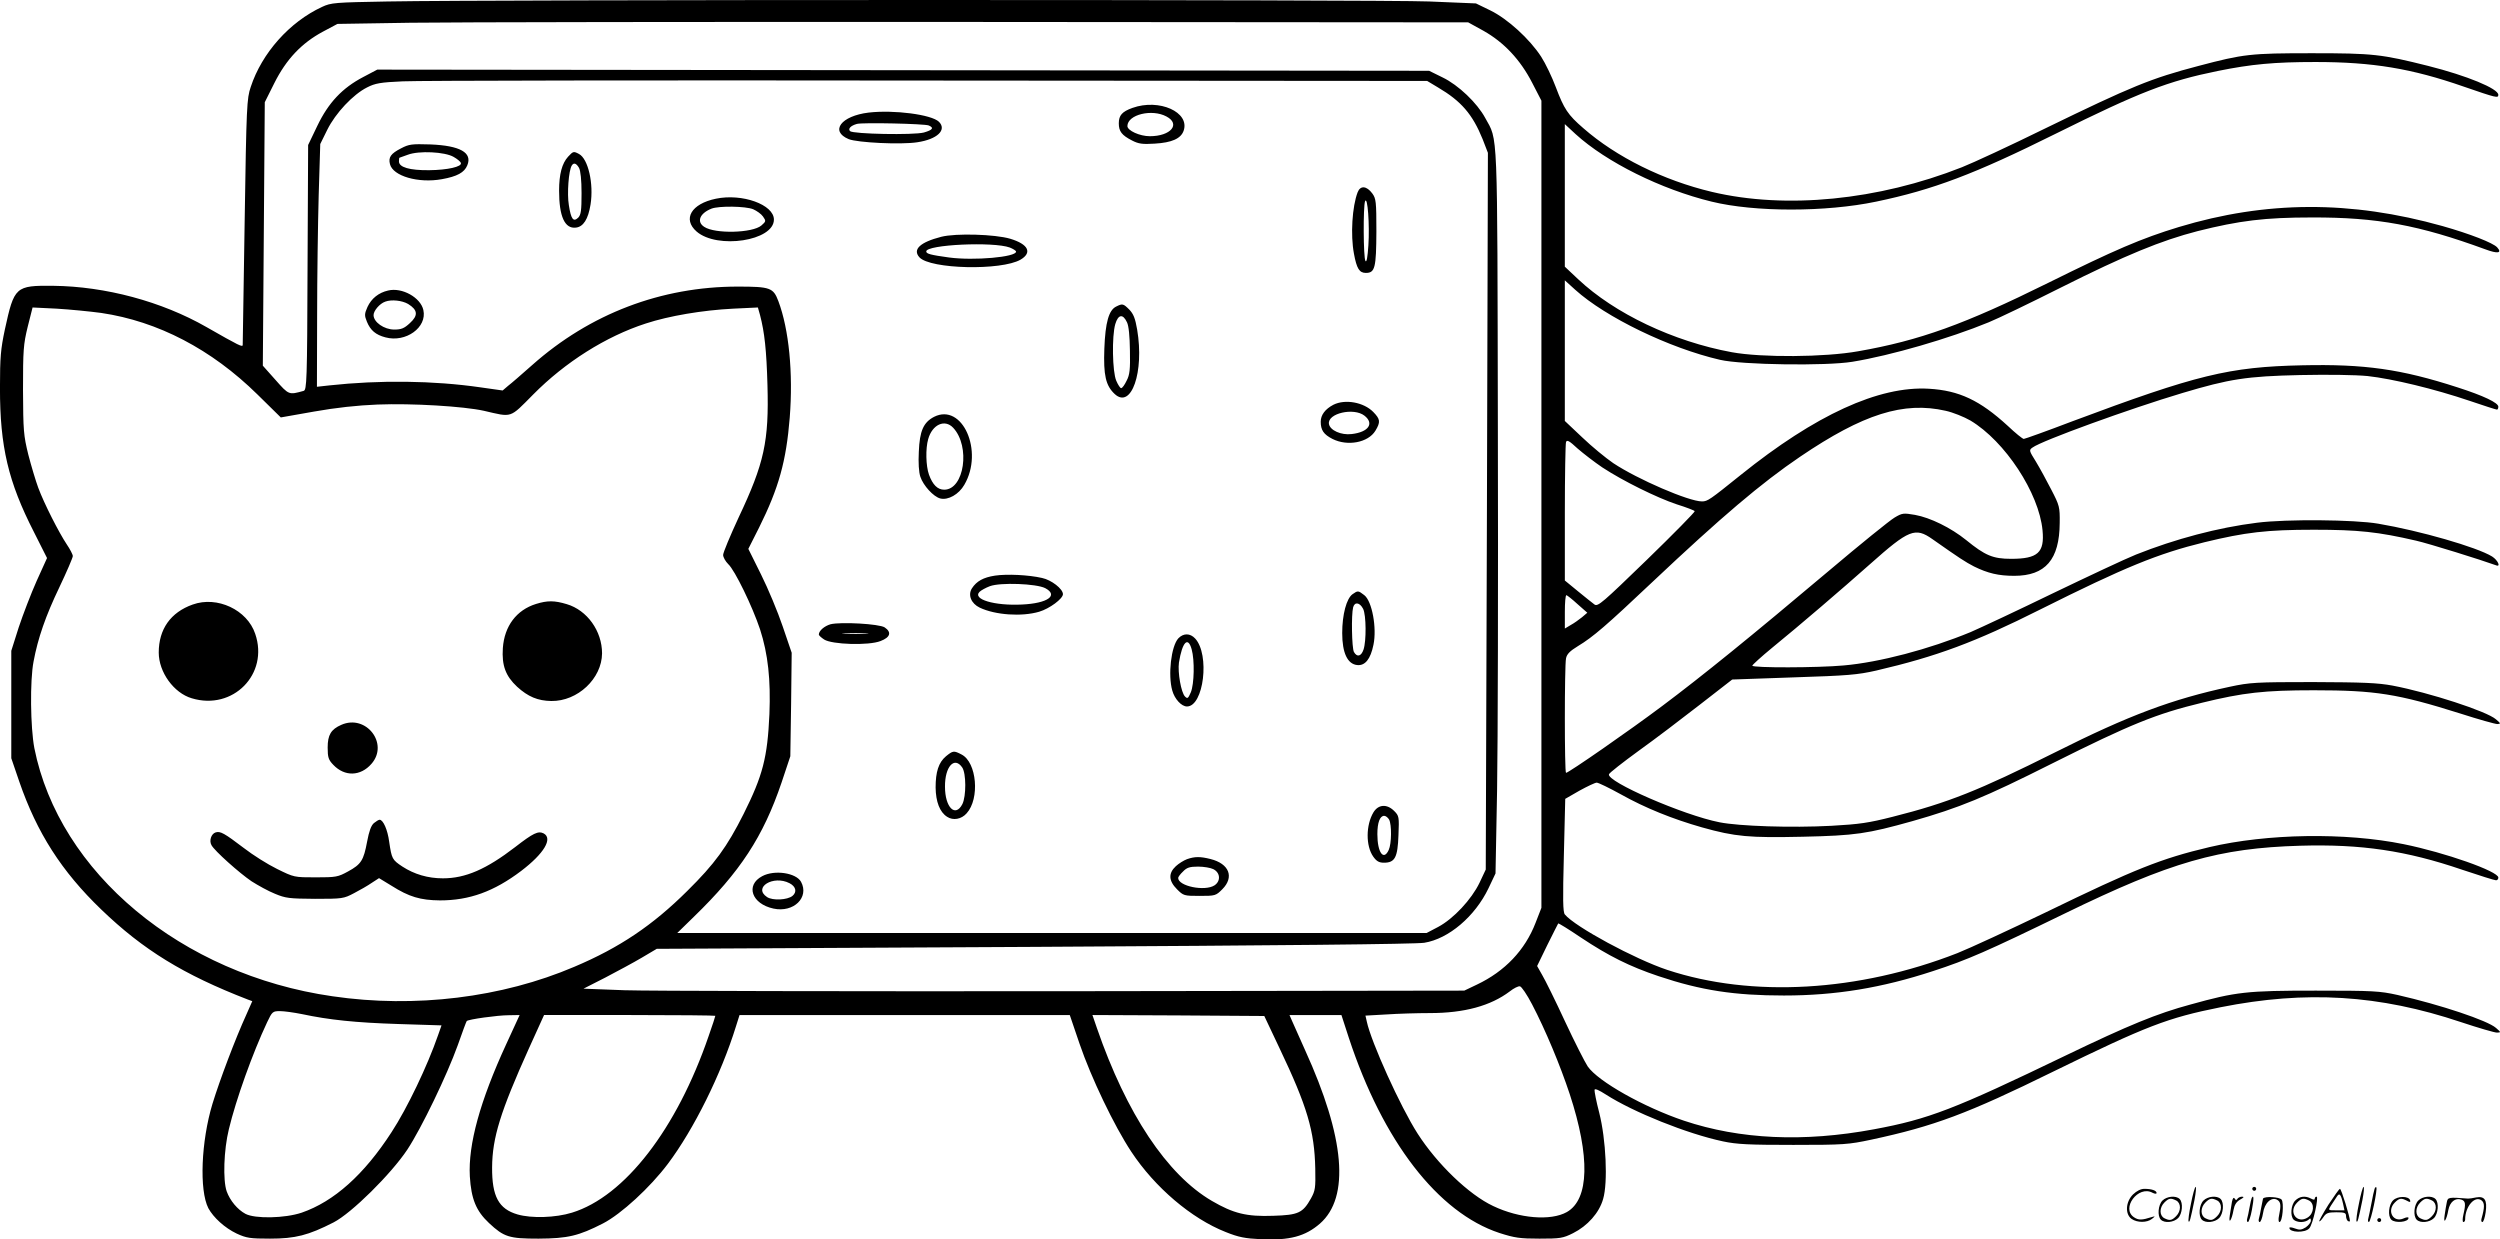 <?xml version="1.0" encoding="UTF-8"?>
<svg xmlns="http://www.w3.org/2000/svg" version="1.0" viewBox="0 0 1280.13 634.66" preserveAspectRatio="xMidYMid meet">
  <g transform="translate(-0.717,635.749) scale(0.1,-0.1)" fill="#000000" stroke="none">
    <path d="M1995 6350 c-275 -5 -292 -6 -339 -28 -166 -77 -308 -236 -365 -410 -20 -59 -22 -95 -31 -685 -5 -342 -10 -628 -10 -635 0 -14 -16 -6 -186 91 -229 131 -517 208 -784 211 -194 2 -200 -4 -248 -224 -21 -100 -25 -140 -25 -300 0 -299 42 -479 174 -737 l67 -133 -53 -117 c-29 -65 -70 -172 -92 -238 l-38 -120 0 -275 0 -275 41 -120 c90 -261 216 -459 420 -655 214 -206 420 -333 751 -461 l22 -8 -30 -68 c-57 -125 -137 -337 -174 -458 -58 -192 -68 -442 -21 -534 26 -48 84 -101 145 -130 50 -23 68 -26 171 -26 129 0 196 17 325 83 92 47 295 248 378 373 73 111 203 381 258 534 23 66 44 122 46 124 7 9 159 30 215 30 l56 1 -69 -150 c-134 -291 -195 -513 -186 -676 7 -116 32 -177 98 -239 77 -72 103 -80 254 -80 150 1 205 14 330 78 93 48 241 184 332 305 133 177 273 459 349 705 l18 57 845 0 846 0 50 -147 c59 -173 177 -420 265 -553 121 -183 308 -342 483 -411 67 -27 100 -33 181 -37 147 -7 227 15 302 80 154 135 128 440 -76 888 -28 63 -58 130 -66 148 l-14 32 133 0 133 0 38 -117 c174 -529 456 -895 771 -999 78 -25 105 -29 205 -29 106 0 120 2 172 28 74 37 134 104 154 175 25 84 15 305 -20 442 -15 57 -25 110 -24 117 2 8 22 -1 58 -24 140 -90 416 -201 600 -240 70 -15 133 -18 360 -18 260 0 282 2 400 27 321 69 493 133 930 348 481 235 584 275 858 330 438 87 812 64 1230 -76 90 -30 173 -54 185 -54 21 1 21 1 -5 24 -43 38 -282 118 -505 169 -91 20 -122 22 -418 22 -354 0 -407 -6 -641 -71 -171 -46 -317 -106 -639 -261 -572 -276 -702 -326 -982 -378 -360 -67 -686 -52 -973 44 -205 69 -440 201 -493 278 -14 21 -67 125 -116 230 -49 106 -102 213 -117 238 l-26 46 52 107 c29 59 55 109 56 111 2 2 54 -30 116 -72 143 -95 249 -148 398 -198 218 -73 389 -99 642 -99 265 0 501 39 763 125 178 58 276 101 675 295 542 264 789 335 1206 347 312 9 542 -25 829 -123 89 -30 166 -54 173 -54 7 0 12 6 12 14 0 32 -273 128 -485 171 -300 61 -700 54 -994 -15 -249 -59 -381 -112 -836 -333 -187 -90 -392 -185 -455 -210 -506 -198 -1053 -229 -1485 -86 -166 55 -473 221 -525 284 -10 12 -11 76 -5 304 l7 288 73 42 c40 22 80 41 88 41 9 0 64 -27 124 -60 125 -70 264 -126 415 -169 171 -48 241 -54 516 -48 270 6 330 15 562 80 242 69 367 120 717 296 402 201 530 253 765 310 212 52 320 64 573 64 316 0 429 -18 750 -119 93 -30 179 -54 190 -54 18 1 18 3 -7 24 -46 41 -341 137 -530 173 -76 14 -150 17 -408 18 -294 0 -322 -2 -425 -24 -294 -63 -517 -146 -895 -336 -390 -195 -547 -258 -832 -330 -122 -31 -169 -38 -313 -46 -204 -11 -473 -2 -573 18 -184 36 -581 209 -566 246 2 7 71 61 152 120 81 58 222 165 313 236 l166 129 314 11 c278 9 327 13 424 35 308 72 504 144 840 313 432 216 600 285 840 344 210 51 319 64 560 64 228 0 330 -11 524 -56 66 -15 335 -99 409 -126 26 -11 10 26 -20 45 -78 48 -370 132 -583 168 -122 21 -470 24 -620 5 -201 -25 -419 -83 -620 -163 -55 -22 -246 -112 -425 -198 -179 -87 -369 -176 -422 -199 -213 -88 -467 -155 -651 -171 -130 -12 -467 -13 -467 -1 0 4 46 46 102 92 140 114 358 301 501 428 199 177 231 190 319 128 141 -99 167 -116 213 -140 71 -35 126 -48 206 -48 160 0 232 83 233 271 1 81 -1 89 -43 170 -24 47 -59 111 -79 144 -35 56 -36 59 -17 72 47 35 499 199 767 279 241 72 329 86 603 92 145 3 282 1 345 -5 128 -14 343 -66 523 -127 73 -25 136 -45 140 -45 4 0 7 7 7 15 0 20 -75 56 -209 99 -290 94 -477 120 -795 113 -375 -8 -539 -48 -1178 -287 -131 -50 -243 -90 -248 -90 -6 0 -43 30 -82 67 -143 131 -249 181 -404 190 -256 15 -581 -134 -964 -442 -158 -127 -169 -135 -198 -135 -67 0 -329 113 -454 196 -38 26 -110 85 -159 132 l-89 84 0 360 0 360 53 -48 c156 -141 482 -299 742 -359 112 -26 543 -32 677 -10 197 32 499 120 698 202 47 19 213 99 370 178 333 167 514 241 700 289 215 54 345 70 585 70 335 1 549 -39 888 -163 64 -24 88 -20 61 10 -21 23 -139 69 -280 109 -470 132 -903 130 -1350 -5 -191 -58 -330 -118 -669 -286 -428 -212 -658 -295 -972 -350 -172 -31 -495 -33 -648 -5 -299 55 -600 198 -787 374 l-68 64 0 365 0 365 55 -51 c158 -144 438 -283 697 -346 220 -54 584 -54 842 0 292 61 504 141 920 348 431 214 574 269 829 321 173 35 290 46 501 46 292 0 492 -33 759 -126 168 -58 177 -60 177 -42 0 32 -161 98 -359 148 -239 60 -282 65 -596 65 -314 0 -349 -4 -580 -65 -244 -64 -341 -104 -785 -320 -179 -88 -371 -177 -427 -199 -428 -169 -901 -216 -1280 -126 -248 59 -489 178 -658 326 -80 69 -99 99 -141 210 -19 51 -53 122 -75 156 -59 91 -172 194 -260 237 l-74 36 -240 10 c-247 10 -4793 10 -5330 0z m5608 -150 c105 -59 189 -148 250 -267 l47 -91 0 -2066 0 -2067 -30 -77 c-54 -140 -157 -248 -300 -316 l-65 -31 -2045 -3 c-1125 -1 -2139 1 -2255 5 l-210 8 112 57 c61 32 145 77 187 102 l76 45 1933 10 c1252 7 1955 14 1997 21 125 20 260 135 329 279 l36 76 8 425 c4 234 6 1066 4 1850 -3 1571 1 1473 -65 1594 -41 76 -137 168 -218 207 l-69 34 -2693 3 -2693 3 -72 -38 c-107 -56 -178 -131 -235 -250 l-47 -98 -3 -627 c-2 -584 -4 -627 -20 -632 -76 -21 -75 -22 -144 56 l-65 73 5 674 5 675 49 98 c61 122 140 205 248 263 l75 40 375 6 c206 3 1509 5 2895 4 l2520 -2 78 -43z m-233 -290 c119 -70 177 -137 229 -265 l27 -70 -5 -1835 -6 -1835 -32 -68 c-41 -85 -133 -184 -212 -226 l-59 -31 -1918 0 -1919 0 85 83 c237 230 355 410 449 687 l45 135 4 265 3 265 -46 135 c-25 74 -75 194 -111 266 l-65 131 55 109 c101 203 139 340 157 563 18 229 -4 452 -58 596 -26 69 -41 75 -208 75 -392 0 -757 -139 -1053 -402 -52 -46 -107 -94 -123 -106 l-28 -24 -113 16 c-241 35 -518 38 -775 10 l-63 -7 1 359 c0 197 4 477 8 621 l8 263 36 73 c42 85 132 181 204 217 41 21 68 26 183 31 74 4 1285 6 2690 4 l2555 -2 55 -33z m-6844 -1155 c290 -43 564 -186 799 -417 l120 -118 170 30 c112 20 223 32 325 36 177 7 441 -9 545 -32 147 -34 130 -40 252 83 164 166 373 298 577 364 119 39 290 68 448 76 l126 6 11 -39 c23 -88 33 -179 38 -359 8 -287 -16 -399 -148 -678 -43 -93 -79 -179 -79 -191 0 -12 12 -33 26 -47 34 -31 124 -217 163 -334 41 -127 55 -258 48 -434 -10 -223 -34 -315 -132 -511 -85 -169 -148 -256 -289 -395 -176 -175 -346 -290 -578 -388 -370 -158 -815 -213 -1238 -151 -774 111 -1400 633 -1527 1271 -20 105 -23 346 -4 443 22 119 62 234 132 380 38 80 69 152 69 160 0 8 -14 35 -31 60 -40 60 -116 209 -146 290 -13 35 -36 112 -51 170 -24 98 -26 121 -27 330 0 205 2 234 24 324 l25 99 123 -6 c67 -4 170 -14 229 -22z m9444 -501 c37 -8 94 -31 127 -50 177 -106 351 -371 369 -562 11 -114 -24 -146 -161 -146 -93 0 -133 17 -230 96 -78 63 -184 115 -262 129 -59 10 -65 10 -105 -14 -24 -14 -176 -137 -338 -274 -395 -333 -645 -536 -852 -691 -165 -124 -479 -342 -492 -342 -8 0 -8 548 0 586 4 22 20 38 61 63 78 47 146 106 381 328 353 333 559 508 757 642 323 219 530 284 745 235z m-1758 -290 c105 -69 279 -155 381 -189 48 -15 90 -31 92 -35 2 -4 -108 -116 -245 -249 -226 -219 -251 -241 -268 -229 -10 7 -48 38 -85 68 l-67 55 0 347 c0 190 3 353 6 362 5 13 17 6 59 -33 30 -26 87 -70 127 -97z m-127 -700 l50 -44 -27 -23 c-15 -12 -41 -31 -58 -40 l-30 -18 0 85 c0 47 3 86 8 86 4 -1 30 -21 57 -46z m-233 -2049 c69 -132 144 -312 193 -460 105 -320 100 -539 -15 -604 -82 -46 -243 -33 -377 31 -124 58 -287 215 -387 371 -88 137 -238 469 -260 573 l-7 31 107 6 c59 4 159 7 223 7 176 0 311 37 409 111 20 16 44 28 52 26 8 -1 36 -42 62 -92z m-6300 -50 c141 -30 275 -44 494 -51 l222 -7 -18 -51 c-54 -156 -157 -372 -238 -496 -141 -218 -295 -355 -460 -412 -86 -29 -239 -32 -288 -6 -41 22 -79 68 -96 115 -20 57 -15 212 11 318 36 151 122 391 196 548 26 55 29 57 66 57 21 0 71 -7 111 -15z m2118 -9 c0 -3 -15 -49 -34 -103 -163 -476 -430 -822 -700 -905 -84 -26 -207 -30 -279 -9 -96 28 -131 92 -130 241 1 152 43 286 188 608 l78 172 439 0 c241 0 438 -2 438 -4z m2889 -166 c142 -298 179 -424 183 -616 2 -100 0 -113 -22 -153 -42 -75 -65 -85 -193 -89 -137 -5 -204 12 -314 76 -230 134 -438 447 -589 885 l-23 67 440 -2 440 -3 78 -165z M5806 5805 c-53 -19 -70 -38 -70 -79 0 -41 15 -61 68 -88 33 -17 53 -20 115 -16 89 5 135 26 149 66 33 95 -125 166 -262 117z m174 -44 c74 -39 22 -101 -85 -101 -52 0 -115 29 -115 52 1 59 126 89 200 49z M4455 5781 c-141 -17 -200 -95 -102 -136 45 -18 267 -29 351 -16 102 15 153 63 111 105 -38 37 -230 62 -360 47z m308 -66 c28 -12 20 -23 -25 -36 -53 -14 -363 -8 -378 7 -12 12 3 28 35 37 29 8 347 1 368 -8z M2061 5598 c-53 -27 -66 -46 -57 -81 15 -61 145 -99 266 -77 78 14 115 34 130 71 27 65 -37 101 -190 107 -95 3 -109 1 -149 -20z m269 -44 c18 -10 35 -24 37 -31 7 -19 -68 -36 -162 -37 -101 -1 -155 15 -155 45 0 11 1 19 3 19 1 0 20 7 42 15 57 22 191 15 235 -11z M2916 5555 c-31 -34 -46 -89 -46 -174 0 -132 29 -196 86 -189 38 4 63 43 75 118 17 107 -12 234 -59 259 -28 15 -30 14 -56 -14z m56 -57 c8 -15 13 -62 13 -130 0 -89 -3 -110 -17 -125 -25 -24 -37 -8 -48 64 -10 58 -1 178 15 203 10 16 23 12 37 -12z M6959 5373 c-28 -73 -37 -218 -19 -314 14 -77 28 -99 61 -99 47 0 53 26 54 212 0 154 -2 169 -21 195 -29 39 -61 42 -75 6z m55 -272 c-4 -60 -9 -89 -15 -80 -11 17 -12 280 -2 306 13 30 24 -122 17 -226z M3673 5340 c-126 -26 -172 -104 -99 -168 106 -92 396 -48 396 61 0 77 -163 135 -297 107z m191 -54 c18 -8 41 -24 50 -37 16 -23 16 -25 -8 -46 -45 -39 -238 -44 -293 -7 -40 26 -23 69 37 93 38 15 176 13 214 -3z M4827 5145 c-109 -28 -148 -65 -112 -105 55 -61 420 -69 518 -12 61 36 40 79 -53 107 -78 23 -278 29 -353 10z m351 -55 c17 -7 32 -16 32 -21 0 -28 -215 -47 -343 -30 -95 13 -117 19 -117 31 0 35 344 51 428 20z M1995 4870 c-49 -11 -86 -41 -106 -84 -16 -36 -16 -44 -3 -76 18 -44 45 -67 95 -80 104 -28 214 51 194 140 -14 64 -109 117 -180 100z m102 -69 c50 -31 52 -59 9 -98 -29 -27 -44 -33 -80 -33 -52 0 -106 38 -106 74 0 22 31 59 60 69 32 12 86 6 117 -12z M5723 4788 c-38 -18 -56 -81 -61 -216 -5 -136 7 -189 53 -232 85 -79 152 112 115 330 -10 58 -19 80 -40 102 -31 31 -35 32 -67 16z m55 -81 c9 -18 14 -71 15 -145 2 -96 -1 -124 -17 -154 -10 -21 -22 -38 -28 -38 -5 0 -16 17 -25 38 -20 46 -23 228 -5 290 15 50 39 54 60 9z M6835 4285 c-42 -22 -65 -52 -65 -87 0 -43 15 -65 60 -88 77 -39 183 -19 220 42 27 45 25 59 -11 96 -49 50 -144 67 -204 37z m159 -56 c51 -40 21 -84 -65 -94 -54 -7 -112 19 -117 52 -8 54 127 85 182 42z M4790 4223 c-54 -28 -74 -72 -78 -179 -3 -55 0 -106 8 -128 15 -45 67 -102 102 -111 40 -10 95 21 123 70 101 172 -10 421 -155 348z m98 -56 c89 -95 57 -317 -46 -317 -34 0 -59 25 -78 77 -16 45 -18 134 -4 182 21 75 85 104 128 58z M5102 3410 c-59 -9 -94 -28 -118 -65 -22 -34 -4 -78 40 -99 80 -38 215 -47 304 -21 54 16 122 67 122 90 0 27 -59 73 -107 83 -70 16 -180 21 -241 12z m257 -64 c70 -37 13 -78 -119 -84 -141 -7 -255 27 -217 65 8 8 32 21 53 29 54 20 237 13 283 -10z M6933 3315 c-31 -22 -53 -104 -53 -199 0 -102 27 -159 77 -164 40 -4 68 30 83 104 18 86 -7 223 -47 254 -31 24 -33 24 -60 5z m54 -75 c16 -31 17 -166 2 -209 -12 -35 -33 -40 -49 -12 -11 21 -14 191 -4 229 8 29 34 25 51 -8z M4260 3161 c-31 -9 -60 -33 -60 -53 0 -4 12 -15 27 -25 40 -26 228 -32 289 -8 50 19 58 45 21 70 -28 18 -223 29 -277 16z m183 -48 c-29 -2 -78 -2 -110 0 -32 2 -8 3 52 3 61 0 87 -1 58 -3z M6041 3089 c-37 -40 -54 -188 -31 -268 12 -43 47 -81 75 -81 86 0 118 266 42 348 -26 28 -60 28 -86 1z m68 -56 c16 -57 13 -178 -4 -220 -14 -32 -17 -35 -30 -22 -20 20 -38 124 -31 174 17 105 46 136 65 68z M4851 2485 c-38 -32 -53 -80 -53 -160 1 -73 21 -126 59 -150 30 -20 73 -13 100 18 68 75 52 261 -26 301 -40 21 -44 20 -80 -9z m83 -57 c21 -30 21 -148 1 -188 -36 -70 -89 -17 -89 89 -1 103 48 157 88 99z M7040 2198 c-39 -65 -40 -172 -1 -227 17 -24 30 -31 55 -31 56 0 70 27 74 141 4 94 3 99 -22 124 -37 37 -81 34 -106 -7z m80 -37 c14 -26 13 -124 -2 -156 -26 -57 -58 -13 -58 81 0 60 13 94 35 94 8 0 19 -9 25 -19z M6085 1958 c-16 -6 -42 -22 -57 -36 -39 -36 -37 -75 6 -118 33 -33 36 -34 116 -34 80 0 83 1 116 34 62 62 36 131 -61 155 -52 13 -80 13 -120 -1z m135 -51 c36 -18 39 -61 6 -83 -50 -32 -186 -4 -186 38 0 5 11 20 25 33 19 20 34 25 77 25 29 0 64 -6 78 -13z M3910 1871 c-87 -46 -54 -142 58 -166 103 -22 184 57 141 137 -25 46 -136 63 -199 29z m140 -36 c33 -17 39 -45 15 -65 -26 -21 -101 -25 -130 -6 -74 49 32 114 115 71z M994 3262 c-113 -40 -174 -126 -174 -246 0 -100 77 -207 169 -234 211 -64 396 124 325 330 -41 123 -195 195 -320 150z M2752 3265 c-100 -31 -162 -113 -170 -226 -6 -89 14 -143 73 -198 56 -51 106 -72 175 -73 135 -2 259 115 260 244 0 114 -76 221 -181 252 -63 19 -99 19 -157 1z M1755 2646 c-53 -23 -70 -52 -70 -116 0 -51 4 -63 29 -89 58 -61 139 -59 195 5 91 103 -27 256 -154 200z M1922 2143 c-15 -13 -25 -42 -35 -95 -18 -96 -30 -116 -98 -153 -51 -28 -61 -30 -165 -30 -110 0 -111 0 -198 43 -49 24 -125 72 -170 107 -100 76 -121 88 -145 80 -22 -7 -34 -42 -21 -65 15 -29 143 -143 205 -185 33 -21 87 -51 120 -64 55 -23 73 -25 205 -26 141 0 147 1 200 29 29 15 71 39 91 53 l37 24 64 -39 c90 -57 148 -74 248 -75 150 0 276 45 416 151 117 89 163 166 115 192 -28 14 -53 2 -146 -70 -147 -113 -254 -160 -370 -160 -77 0 -147 21 -207 60 -53 35 -55 40 -68 127 -8 62 -31 113 -49 113 -5 0 -18 -8 -29 -17z M11226 194 c-10 -47 -15 -88 -12 -91 5 -6 9 7 30 110 7 37 10 67 6 67 -4 0 -15 -39 -24 -86z M11540 270 c0 -5 5 -10 10 -10 6 0 10 5 10 10 0 6 -4 10 -10 10 -5 0 -10 -4 -10 -10z M12086 194 c-10 -47 -15 -88 -12 -91 5 -6 9 7 30 110 7 37 10 67 6 67 -4 0 -15 -39 -24 -86z M12166 269 c-3 -8 -10 -41 -16 -74 -6 -33 -14 -68 -16 -77 -3 -10 -1 -18 3 -18 10 0 46 171 38 178 -2 3 -7 -1 -9 -9z M10929 241 c-38 -38 -41 -101 -7 -125 29 -20 79 -20 104 0 18 14 18 15 1 10 -53 -17 -69 -17 -92 -2 -69 45 21 166 94 126 12 -6 21 -7 21 -1 0 12 -25 21 -62 21 -19 0 -39 -10 -59 -29z M11930 189 c-28 -45 -49 -83 -47 -85 2 -3 12 7 21 21 14 21 24 25 66 25 43 0 50 -3 50 -19 0 -11 5 -23 10 -26 6 -3 10 -3 10 1 0 20 -44 164 -51 164 -4 0 -30 -37 -59 -81z m75 4 l7 -33 -42 0 c-42 0 -42 0 -28 23 8 12 21 32 29 44 15 25 22 18 34 -34z M11080 210 c-22 -22 -27 -79 -8 -98 19 -19 66 -14 88 8 22 22 27 79 8 98 -19 19 -66 14 -88 -8z m71 0 c25 -14 25 -54 -1 -80 -23 -23 -33 -24 -61 -10 -25 14 -25 54 1 80 23 23 33 24 61 10z M11290 210 c-22 -22 -27 -79 -8 -98 19 -19 66 -14 88 8 22 22 27 79 8 98 -19 19 -66 14 -88 -8z m71 0 c25 -14 25 -54 -1 -80 -23 -23 -33 -24 -61 -10 -25 14 -25 54 1 80 23 23 33 24 61 10z M11436 204 c-3 -16 -8 -47 -11 -69 -8 -51 10 -26 19 27 5 27 15 42 34 53 18 10 22 14 10 15 -9 0 -20 -5 -24 -11 -5 -8 -9 -8 -14 1 -5 8 -10 3 -14 -16z M11537 223 c-2 -4 -7 -26 -11 -48 -4 -22 -9 -48 -12 -57 -3 -10 -1 -18 4 -18 4 0 14 28 20 62 11 58 10 81 -1 61z M11595 220 c-1 -3 -5 -23 -9 -45 -4 -22 -9 -48 -12 -57 -3 -10 -1 -18 4 -18 5 0 13 20 17 45 7 53 44 87 74 68 17 -11 19 -28 8 -80 -4 -18 -3 -33 2 -33 16 0 24 99 11 115 -12 14 -87 18 -95 5z M11760 210 c-22 -22 -27 -79 -8 -98 7 -7 24 -12 38 -12 14 0 31 5 38 12 9 9 12 8 12 -5 0 -9 -12 -24 -26 -34 -21 -13 -32 -15 -55 -6 -16 6 -29 8 -29 3 0 -24 81 -27 102 -2 18 19 50 162 37 162 -5 0 -9 -5 -9 -10 0 -7 -6 -7 -19 0 -30 16 -59 12 -81 -10z m71 0 c29 -16 25 -65 -6 -86 -56 -37 -103 28 -55 76 23 23 33 24 61 10z M12261 211 c-23 -23 -28 -80 -9 -99 19 -19 88 -13 88 9 0 5 -11 4 -24 -2 -54 -25 -89 38 -46 81 23 23 33 24 62 9 16 -9 19 -8 16 3 -8 22 -64 22 -87 -1z M12390 210 c-22 -22 -27 -79 -8 -98 19 -19 66 -14 88 8 22 22 27 79 8 98 -19 19 -66 14 -88 -8z m71 0 c25 -14 25 -54 -1 -80 -23 -23 -33 -24 -61 -10 -25 14 -25 54 1 80 23 23 33 24 61 10z M12536 201 c-3 -14 -8 -44 -11 -66 -8 -51 10 -26 19 27 8 41 35 63 66 53 22 -7 24 -21 11 -77 -5 -22 -5 -38 0 -38 5 0 9 6 9 13 0 68 51 125 85 97 15 -13 15 -35 -1 -92 -3 -10 -1 -18 4 -18 6 0 13 23 17 50 9 63 -5 84 -49 76 -17 -4 -35 -6 -41 -6 -101 8 -104 7 -109 -19z M12180 110 c0 -5 5 -10 10 -10 6 0 10 5 10 10 0 6 -4 10 -10 10 -5 0 -10 -4 -10 -10z"></path>
  </g>
</svg>

